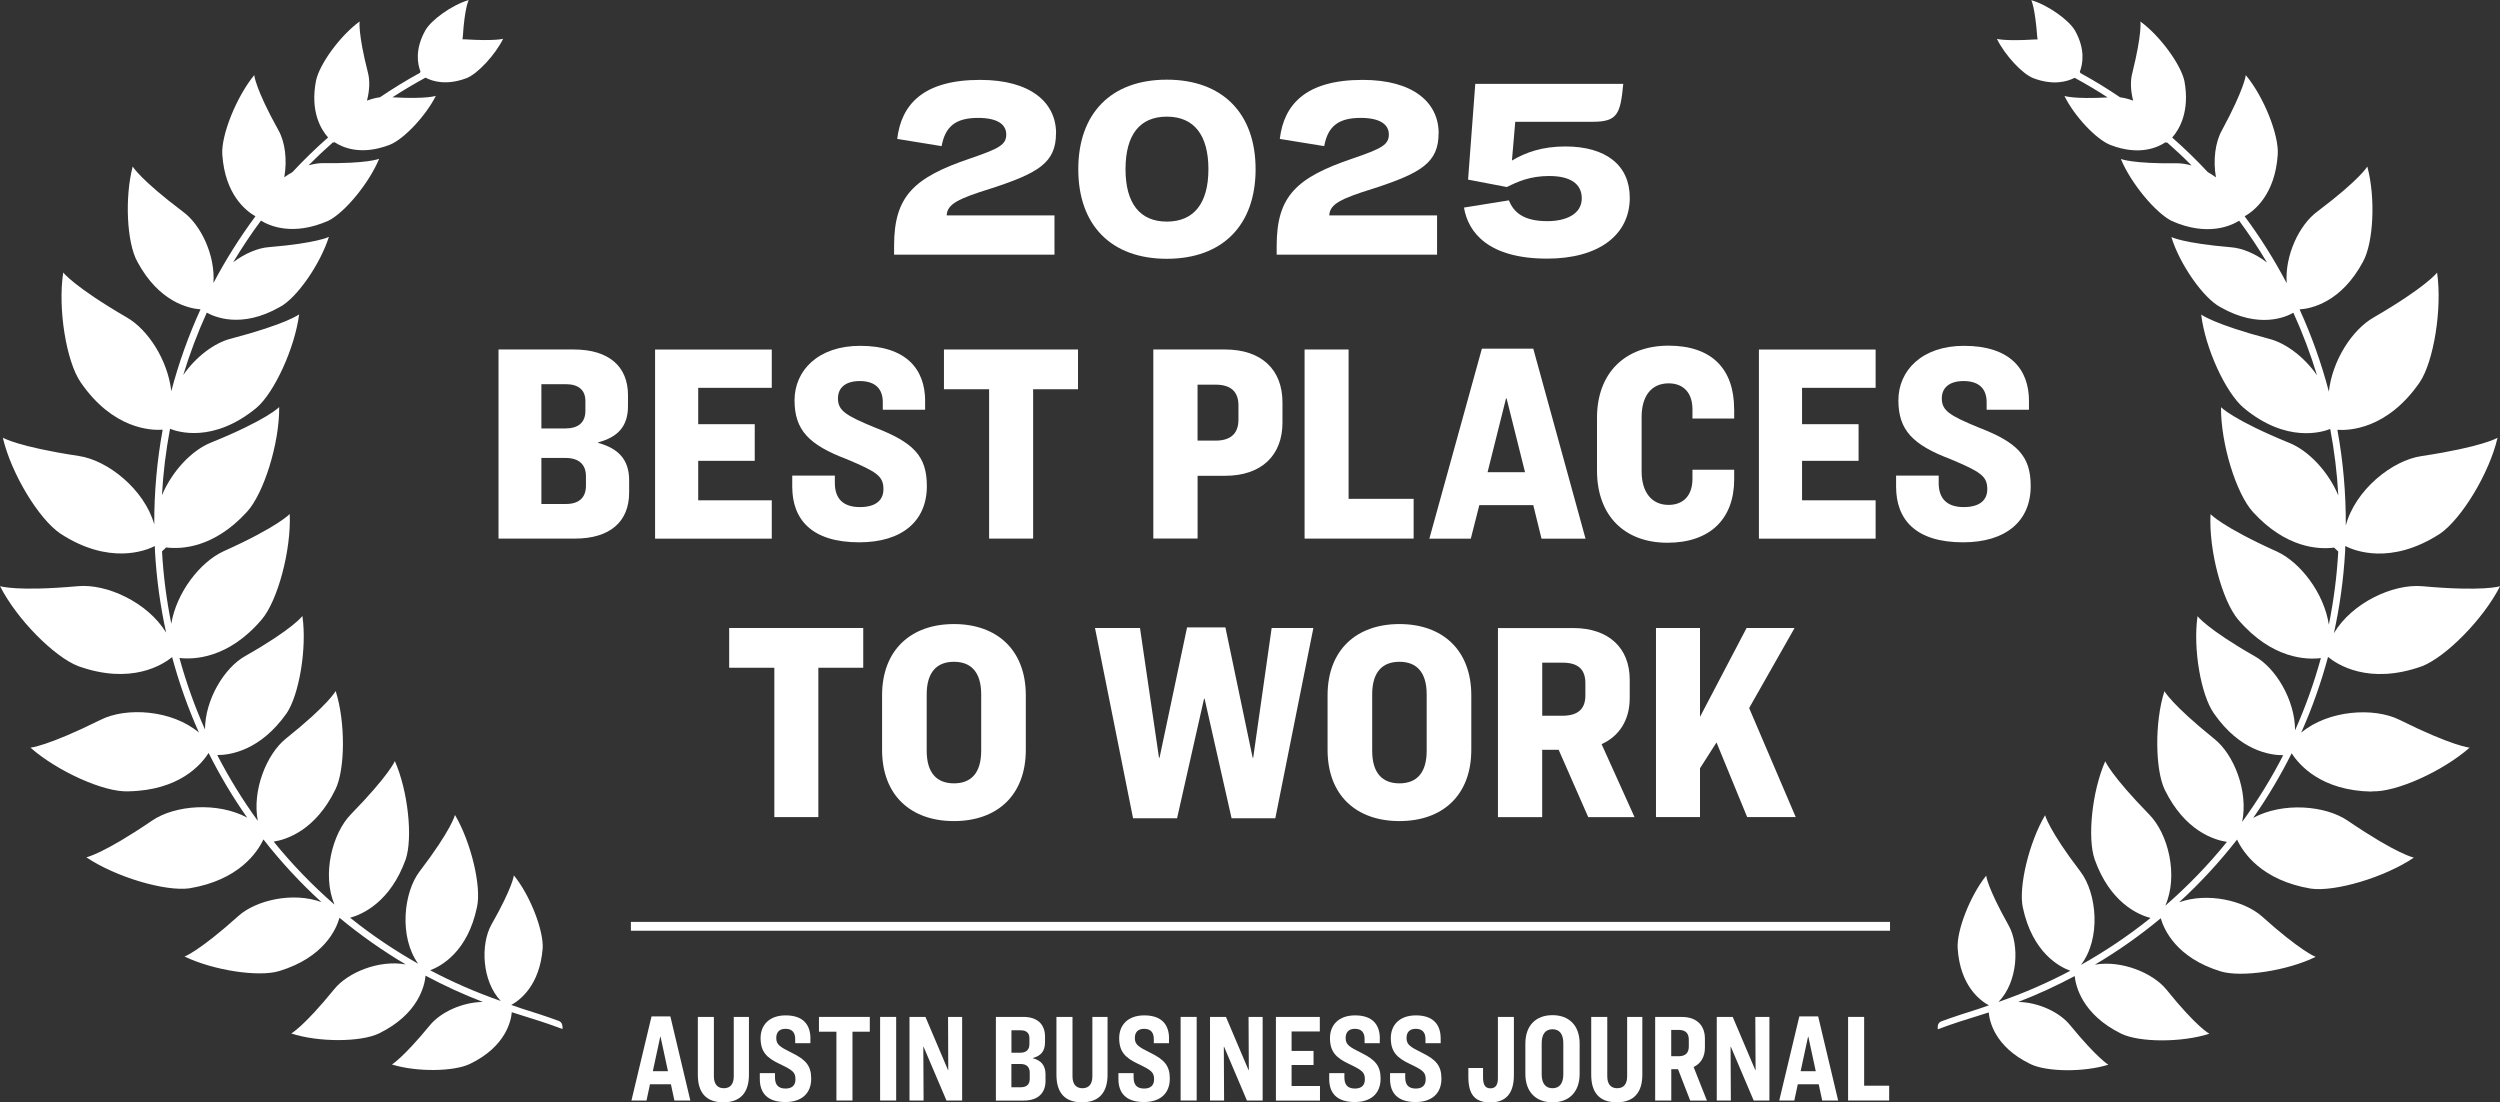 <?xml version="1.0" encoding="UTF-8"?>
<svg id="Layer_1" data-name="Layer 1" xmlns="http://www.w3.org/2000/svg" viewBox="0 0 457.81 201.88">
  <rect x="0" y="0" width="457.81" height="201.88" fill="#333333" stroke="none"/>
  <defs>
    <style>
      .cls-1 {
        fill: #fff;
      }
    </style>
  </defs>
  <rect class="cls-1" x="115.53" y="168.82" width="230.58" height="1.62"/>
  <path class="cls-1" d="M102.98,187.89c0-.42-.26-.8-.66-.94-2.43-.89-4.71-1.61-6.74-2.25-.67-.22-1.33-.45-1.96-.67,1.56-.85,5.23-3.54,5.76-10.39.17-3.24-2.27-9.65-5.28-13.34,0,0-.17,2.1-4.14,9.08-1.95,3.54-1.75,10.23,1.74,13.92-4.5-1.56-8.81-3.45-12.93-5.62,2.02-.75,6.88-3.38,8.58-11.58.85-3.75-1.08-11.86-4.03-16.86,0,0-.62,2.67-6.47,10.33-2.97,3.89-3.8,12.02-.27,16.91-4.41-2.48-8.57-5.3-12.46-8.42,2.36-.65,7.38-2.93,10.18-10.7,1.31-3.92.45-12.43-1.99-17.99,0,0-1.02,2.55-8.06,9.76-3.39,3.48-5.32,11-3,16.52-4.05-3.53-7.77-7.38-11.13-11.53,2.45-.39,7.67-2.11,11.29-9.53,1.82-3.63,1.87-12.43.06-18.05,0,0-1.25,2.44-9.14,8.74-3.5,2.82-6.19,9.45-5.12,15.04-2.77-3.81-5.25-7.84-7.42-12.05,2.45,0,7.91-.86,12.7-7.65,2.27-3.35,3.75-11.86,2.89-17.82,0,0-1.65,2.33-10.44,7.32-3.83,2.12-7.38,7.96-7.4,13.47-1.88-4.22-3.44-8.59-4.68-13.1,2.5.3,8.92.21,15.09-7.07,2.89-3.41,5.39-12.6,5.11-19.3,0,0-2.1,2.33-12.2,6.87-4.22,1.97-8.53,7.48-9.49,13.22-.87-4.32-1.45-8.74-1.7-13.24l.76-.72c2.77.35,8.74.12,14.8-6.52,3.07-3.35,5.96-12.54,5.9-19.19,0,0-2.16,2.33-12.54,6.53-3.47,1.4-7.07,5.19-8.93,9.62.22-4.12.73-8.18,1.48-12.17,1.36.56,7.93,2.7,15.86-3.86,3.24-2.78,6.98-10.9,7.78-17.09,0,0-2.27,1.76-12.43,4.43-3.08.76-6.47,3.33-8.79,6.67,1.19-3.91,2.63-7.72,4.31-11.42,1.38.78,6.35,2.99,13.39-1.04,3.12-1.65,7.38-7.83,8.97-12.83,0,0-2.16,1.14-10.9,1.87-2.1.14-4.52,1.18-6.63,2.78,1.57-2.62,3.26-5.17,5.09-7.63,1.51.94,5.81,2.9,12.33.03,3.01-1.48,7.49-6.92,9.31-11.35,0,0-2.1.91-10.27.79-.83,0-1.73.15-2.66.41,1.45-1.46,2.95-2.87,4.49-4.23.06.04.1.07.1.07.06-.02.12-.06.18-.08,1.38.93,4.81,2.52,10.09.48,2.61-1.02,6.64-5.34,8.46-8.97,0,0-1.65.63-7.95.27,1.96-1.27,3.98-2.47,6.05-3.6,1.32.7,3.86,1.47,7.52.09,2.04-.79,5.28-4.31,6.7-7.21,0,0-1.42.45-6.92.11-.17-.01-.35-.01-.53,0,.03-.19.06-.38.07-.56.34-5.34,1.08-6.64,1.08-6.64-3.12.91-6.92,3.69-7.95,5.56-1.93,3.45-1.44,6.13-.89,7.53l-.09.23c-2.53,1.39-4.97,2.89-7.32,4.48-.77.1-1.58.31-2.39.62.48-1.83.56-3.65.19-5.08-1.87-7.32-1.53-9.42-1.53-9.42-3.58,2.61-7.38,7.83-8,10.9-1.07,5.6.91,8.87,2.22,10.34-2.28,2.01-4.46,4.13-6.53,6.35-.51.28-1.01.61-1.49.95.56-3.17.15-6.47-1.07-8.62-4.26-7.66-4.43-10.1-4.43-10.1-3.29,4.03-6.07,11.01-5.85,14.53.48,7.36,4.34,10.35,6.07,11.33-2.87,3.87-5.44,7.95-7.69,12.21.35-5.12-2.33-10.72-5.65-13.1-7.83-5.9-9.14-8.23-9.14-8.23-1.48,5.68-1.08,13.96.85,17.43,3.98,7.42,9.43,8.57,11.57,8.73-2.2,4.82-3.99,9.83-5.35,14.98-.65-5.67-4.24-11.26-8.15-13.5-9.76-5.68-11.64-8.23-11.64-8.23-1.02,6.64.57,16.29,3.18,20.09,5.9,8.61,12.91,8.85,15.03,8.7-1.04,5.66-1.56,11.46-1.54,17.34-1.82-6.43-8.53-11.76-13.82-12.53-11.24-1.7-13.91-3.35-13.91-3.35,1.53,6.58,6.58,14.87,10.5,17.54,8.96,5.86,15.7,3.14,17.33,2.31.02.37.02.73.04,1.1.29,5.02.98,9.94,2.03,14.74-3.4-5.56-10.87-8.96-16.11-8.5-11.3,1.02-14.3,0-14.3,0,3.07,6.07,9.93,12.94,14.3,14.64,9.75,3.5,15.54-.29,17.21-1.65,1.28,4.76,2.93,9.38,4.91,13.82-4.94-4.16-13.27-4.7-17.97-2.35-9.82,4.88-12.88,5.11-12.88,5.11,4.88,4.31,13.51,8.23,17.94,8,9.29-.17,13.31-4.86,14.68-7.03,2.06,4.12,4.42,8.08,7.06,11.84-5.47-2.92-13.24-2.27-17.36.52-9.08,6.19-12.09,6.75-12.09,6.75,5.39,3.63,14.47,6.3,18.9,5.68,9.01-1.5,12.41-6.57,13.53-8.95,3.21,4.11,6.76,7.95,10.63,11.48-5.18-1.91-11.92-.39-15.19,2.52-7.27,6.53-9.88,7.44-9.88,7.44,5.28,2.55,13.57,3.8,17.31,2.67,8.28-2.5,10.5-7.77,11.06-9.76,3.79,3.14,7.84,6,12.13,8.54-4.88-.89-10.62,1.47-13.08,4.52-5.68,6.98-7.89,8.12-7.89,8.12,5.05,1.65,12.77,1.59,16.06,0,7.29-3.55,8.38-8.83,8.54-10.58,3.37,1.8,6.87,3.41,10.49,4.81-3.8.04-7.74,1.9-9.67,4.24-4.99,6.07-6.98,7.21-6.98,7.21,4.54,1.42,11.41,1.31,14.3-.11,6.67-3.22,7.54-8.04,7.65-9.46.51.16,1.02.31,1.55.49,2.36.73,4.99,1.55,7.74,2.59v-.54Z"/>
  <path class="cls-1" d="M434.31,144.91c4.43.23,13.05-3.69,17.94-8,0,0-3.07-.23-12.88-5.11-4.66-2.3-12.99-1.79-17.97,2.37,1.99-4.46,3.63-9.1,4.92-13.87,1.61,1.33,7.42,5.22,17.25,1.69,4.31-1.7,11.18-8.57,14.25-14.64,0,0-3.01,1.02-14.25,0-5.27-.47-12.84,2.98-16.18,8.61,1.06-4.83,1.76-9.79,2.05-14.85.02-.38.03-.75.04-1.12,1.53.79,8.28,3.64,17.38-2.28,3.86-2.67,8.97-10.95,10.5-17.54,0,0-2.67,1.65-13.91,3.35-5.39.77-12.16,6.21-13.88,12.72.03-5.95-.49-11.81-1.54-17.53,2.05.15,9.09-.03,15.08-8.7,2.55-3.8,4.14-13.45,3.18-20.09,0,0-1.87,2.55-11.64,8.23-3.92,2.24-7.55,7.87-8.18,13.56-1.36-5.18-3.16-10.21-5.36-15.05,2.11-.14,7.61-1.26,11.61-8.73,1.93-3.46,2.33-11.75.79-17.43,0,0-1.31,2.33-9.14,8.23-3.28,2.39-5.99,8-5.62,13.13-2.25-4.27-4.82-8.37-7.7-12.25,1.75-.99,5.58-3.99,6.06-11.32.23-3.52-2.5-10.5-5.85-14.53,0,0-.23,2.44-4.37,10.1-1.22,2.15-1.65,5.46-1.1,8.62-.48-.35-.98-.67-1.49-.96-2.06-2.21-4.23-4.32-6.52-6.33,1.29-1.47,3.27-4.74,2.24-10.35-.68-3.07-4.48-8.29-8.06-10.9,0,0,.34,2.1-1.48,9.42-.39,1.43-.32,3.24.15,5.07-.81-.3-1.62-.51-2.39-.61-2.34-1.58-4.76-3.07-7.27-4.44l-.1-.25c.54-1.41,1.04-4.09-.89-7.54-1.08-1.87-4.88-4.65-8-5.56,0,0,.68,1.31,1.08,6.64.01.18.04.37.07.56-.18,0-.36,0-.53,0-5.45.34-6.92-.11-6.92-.11,1.42,2.89,4.6,6.41,6.7,7.21,3.64,1.37,6.2.61,7.54-.08,2.07,1.13,4.09,2.32,6.04,3.59-6.22.35-7.91-.27-7.91-.27,1.76,3.63,5.79,7.95,8.4,8.97,5.31,2.06,8.74.43,10.11-.49.07.03.14.07.22.1,0,0,.03-.02.08-.06,1.54,1.36,3.04,2.76,4.48,4.22-.93-.27-1.84-.41-2.69-.41-8.17.11-10.27-.79-10.27-.79,1.82,4.43,6.36,9.88,9.31,11.35,6.51,2.89,10.84.9,12.35-.04,1.83,2.47,3.53,5.02,5.1,7.65-2.11-1.61-4.53-2.64-6.61-2.79-8.74-.74-10.9-1.87-10.9-1.87,1.53,4.99,5.85,11.18,8.97,12.83,7.09,4.05,12.04,1.8,13.37,1.03,1.69,3.71,3.14,7.54,4.33,11.46-2.33-3.36-5.75-5.94-8.84-6.7-10.1-2.67-12.37-4.43-12.37-4.43.74,6.19,4.48,14.3,7.78,17.09,7.86,6.55,14.46,4.42,15.85,3.86.75,3.99,1.26,8.06,1.48,12.17-1.87-4.43-5.48-8.22-8.99-9.62-10.27-4.2-12.49-6.53-12.49-6.53-.06,6.64,2.78,15.84,5.85,19.19,6.07,6.65,12.08,6.88,14.86,6.52l.76.72c-.25,4.55-.84,9.02-1.72,13.39-.89-5.79-5.21-11.39-9.47-13.37-10.1-4.54-12.2-6.87-12.2-6.87-.34,6.7,2.16,15.89,5.05,19.3,6.28,7.35,12.72,7.37,15.16,7.06-1.25,4.55-2.83,8.97-4.73,13.23,0-5.55-3.56-11.46-7.42-13.59-8.74-4.99-10.44-7.32-10.44-7.32-.85,5.96.62,14.47,3.01,17.82,4.73,6.82,10.23,7.65,12.68,7.65-2.19,4.27-4.71,8.35-7.52,12.21,1.17-5.63-1.52-12.36-5.09-15.2-7.83-6.3-9.14-8.74-9.14-8.74-1.82,5.62-1.7,14.42.06,18.05,3.67,7.51,8.98,9.18,11.38,9.55-3.4,4.21-7.18,8.11-11.28,11.68,2.43-5.53.53-13.17-2.94-16.69-7.04-7.21-8.06-9.76-8.06-9.76-2.44,5.56-3.29,14.08-1.93,17.99,2.8,7.87,7.91,10.1,10.22,10.72-3.97,3.19-8.23,6.06-12.74,8.59,3.73-4.87,2.92-13.15-.09-17.09-5.85-7.66-6.47-10.33-6.47-10.33-2.95,4.99-4.88,13.11-4.09,16.86,1.77,8.37,6.78,10.94,8.71,11.63-4.16,2.2-8.53,4.11-13.08,5.68-.02,0-.05.02-.08.03,3.6-3.69,3.87-10.51,1.84-14.05-3.92-6.98-4.09-9.08-4.09-9.08-2.95,3.69-5.45,10.1-5.22,13.34.45,6.89,4.17,9.58,5.72,10.41-.61.22-1.25.44-1.92.66-2.03.64-4.34,1.37-6.79,2.27-.39.14-.66.52-.66.94v.52c2.76-1.05,5.41-1.87,7.79-2.6.53-.18,1.04-.33,1.55-.49.11,1.42.97,6.24,7.65,9.46,2.89,1.42,9.71,1.53,14.25.11,0,0-1.99-1.14-6.98-7.21-1.87-2.36-5.76-4.22-9.52-4.28,3.57-1.38,7.02-2.97,10.34-4.74.18,1.78,1.33,7.02,8.54,10.56,3.29,1.59,11.01,1.65,16.12,0,0,0-2.27-1.14-7.89-8.12-2.49-3.03-8.2-5.38-13.07-4.53,4.27-2.53,8.3-5.37,12.06-8.5.57,2.01,2.8,7.24,11,9.74,3.8,1.14,12.15-.11,17.37-2.67,0,0-2.61-.91-9.88-7.44-3.31-2.9-9.97-4.41-15.13-2.55,3.86-3.53,7.4-7.38,10.61-11.48,1.11,2.38,4.5,7.47,13.54,8.98,4.37.62,13.45-2.04,18.84-5.68,0,0-3.01-.57-12.09-6.75-4.08-2.8-11.86-3.48-17.33-.53,2.63-3.76,4.98-7.71,7.04-11.83,1.39,2.17,5.43,6.85,14.66,7.02Z"/>
  <g>
    <path class="cls-1" d="M193.38,24.41c0,5.36-3.2,7.28-11.89,10.1-6.06,1.88-8.04,2.87-8.13,4.94h19.74v7.19h-29.37v-1.65c0-9.12,3.67-12.5,13.96-15.98,5.22-1.79,6.58-2.49,6.58-4.37s-1.64-3.05-5.17-3.05c-4.18,0-6.02,1.64-6.67,5.17l-8.13-1.32c.75-6.3,4.75-10.81,15.18-10.81,9.26,0,13.91,4.14,13.91,9.78Z"/>
    <path class="cls-1" d="M229.93,30.99c0,10.25-6.06,16.4-16.26,16.4s-16.21-6.16-16.21-16.4,6.02-16.4,16.21-16.4,16.26,6.16,16.26,16.4ZM206.11,30.99c0,6.25,2.63,9.59,7.57,9.59s7.61-3.34,7.61-9.59-2.63-9.63-7.61-9.63-7.57,3.34-7.57,9.63Z"/>
    <path class="cls-1" d="M263.44,24.41c0,5.36-3.2,7.28-11.89,10.1-6.06,1.88-8.04,2.87-8.13,4.94h19.74v7.19h-29.37v-1.65c0-9.12,3.67-12.5,13.96-15.98,5.22-1.79,6.58-2.49,6.58-4.37s-1.65-3.05-5.17-3.05c-4.18,0-6.02,1.64-6.67,5.17l-8.13-1.32c.75-6.3,4.75-10.81,15.18-10.81,9.26,0,13.91,4.14,13.91,9.78Z"/>
    <path class="cls-1" d="M297.26,15.34c-.52,5.5-1.03,6.96-5.59,6.96h-14.19l-.61,7.1c2.54-1.5,5.55-2.58,9.78-2.58,7.43,0,11.8,3.43,11.8,9.4,0,6.81-5.69,11.14-15.13,11.14-10.76,0-14.47-4.79-15.23-9.35l8.22-1.32c.85,2.11,2.59,3.81,7.05,3.81,3.38,0,6.3-1.27,6.3-4.18,0-2.68-2.12-4.09-5.97-4.09-3.48,0-5.78,1.03-7.75,2.02l-7.1-1.36,1.32-17.53h27.12Z"/>
    <path class="cls-1" d="M105.07,64c6.45,0,9.93,3.12,9.93,8.37v1.98c0,3.85-1.98,5.72-5.46,6.66v.1c3.69.99,5.67,3.07,5.67,6.81v2.29c0,5.3-3.48,8.42-9.93,8.42h-13.99v-34.63h13.78ZM99.14,78.46h4.37c2.39,0,3.69-1.09,3.69-3.22v-1.82c0-1.98-1.25-3.07-3.59-3.07h-4.47v8.11ZM99.14,92.29h4.52c2.39,0,3.64-1.2,3.64-3.33v-1.77c0-2.13-1.3-3.33-3.74-3.33h-4.42v8.42Z"/>
    <path class="cls-1" d="M141.33,64v7.02h-13.47v6.66h10.35v6.71h-10.35v7.23h13.47v7.02h-21.37v-34.63h21.37Z"/>
    <path class="cls-1" d="M169.41,73.47v1.56h-7.75v-1.4c0-2.24-1.2-3.85-4.21-3.85-2.71,0-4,1.3-4,3.17,0,2.24,1.4,3.12,6.66,5.3,7.18,2.76,9.62,5.25,9.62,10.76,0,6.45-4.58,10.3-12.38,10.3-8.74,0-12.27-4.21-12.27-10.19v-2.03h7.8v1.35c0,2.81,1.46,4.42,4.58,4.42,2.91,0,4.32-1.25,4.32-3.28,0-2.39-1.2-3.17-6.76-5.51-6.86-2.6-9.52-5.3-9.52-10.76s4.32-9.98,12.01-9.98c8.32,0,11.91,4.16,11.91,10.14Z"/>
    <path class="cls-1" d="M197.41,64v7.28h-8.22v27.35h-8.06v-27.35h-8.27v-7.28h24.54Z"/>
    <path class="cls-1" d="M224.35,64c6.66,0,10.5,3.69,10.5,9.67v3.74c0,5.98-3.85,9.72-10.5,9.72h-5.04v11.49h-8.11v-34.63h13.16ZM219.3,80.69h3.28c2.91,0,4.21-1.4,4.21-3.85v-2.6c0-2.44-1.3-3.8-4.21-3.8h-3.28v10.24Z"/>
    <path class="cls-1" d="M246.96,64v27.35h11.91v7.28h-19.97v-34.63h8.06Z"/>
    <path class="cls-1" d="M280.78,92.5h-9.88l-1.56,6.14h-7.59l9.62-34.79h9.41l9.57,34.79h-8.06l-1.51-6.14ZM272.41,86.47h6.86l-3.38-13.52h-.1l-3.38,13.52Z"/>
    <path class="cls-1" d="M317.57,74.87v1.77h-7.64v-1.66c0-3.07-1.66-4.78-4.37-4.78-3.12,0-4.94,2.29-4.94,6.14v9.98c0,3.8,1.82,6.14,4.94,6.14,2.7,0,4.37-1.72,4.37-4.78v-1.66h7.64v1.77c0,7.18-4.37,11.6-12.22,11.6s-12.9-4.94-12.9-13.21v-9.67c0-8.27,5.2-13.21,13.1-13.21s12.01,4.26,12.01,11.6Z"/>
    <path class="cls-1" d="M343.47,64v7.02h-13.47v6.66h10.35v6.71h-10.35v7.23h13.47v7.02h-21.37v-34.63h21.37Z"/>
    <path class="cls-1" d="M371.55,73.47v1.56h-7.75v-1.4c0-2.24-1.2-3.85-4.21-3.85-2.71,0-4,1.3-4,3.17,0,2.24,1.4,3.12,6.66,5.3,7.18,2.76,9.62,5.25,9.62,10.76,0,6.45-4.58,10.3-12.38,10.3-8.74,0-12.27-4.21-12.27-10.19v-2.03h7.8v1.35c0,2.81,1.46,4.42,4.58,4.42,2.91,0,4.32-1.25,4.32-3.28,0-2.39-1.2-3.17-6.76-5.51-6.86-2.6-9.52-5.3-9.52-10.76s4.32-9.98,12.01-9.98c8.32,0,11.91,4.16,11.91,10.14Z"/>
    <path class="cls-1" d="M158.08,115v7.28h-8.22v27.35h-8.06v-27.35h-8.27v-7.28h24.54Z"/>
    <path class="cls-1" d="M187.85,127.33v9.98c0,8.32-5.25,13.05-13.16,13.05s-13.16-4.73-13.16-13.05v-9.98c0-8.32,5.3-13.05,13.16-13.05s13.16,4.73,13.16,13.05ZM169.7,127.17v10.3c0,4.11,1.87,5.98,4.99,5.98s4.99-1.87,4.99-5.98v-10.3c0-4.11-1.87-5.98-4.99-5.98s-4.99,1.87-4.99,5.98Z"/>
    <path class="cls-1" d="M208.76,115l3.48,23.76h.1l5.04-23.87h7.02l4.99,23.87h.1l3.38-23.76h7.64l-6.97,34.84h-8.01l-4.94-21.89h-.1l-4.94,21.89h-8.06l-6.97-34.84h8.22Z"/>
    <path class="cls-1" d="M269.43,127.33v9.98c0,8.32-5.25,13.05-13.16,13.05s-13.16-4.73-13.16-13.05v-9.98c0-8.32,5.3-13.05,13.16-13.05s13.16,4.73,13.16,13.05ZM251.28,127.17v10.3c0,4.11,1.87,5.98,4.99,5.98s4.99-1.87,4.99-5.98v-10.3c0-4.11-1.87-5.98-4.99-5.98s-4.99,1.87-4.99,5.98Z"/>
    <path class="cls-1" d="M282.42,149.64h-8.11v-34.63h13.78c6.5,0,10.35,3.64,10.35,9.46v3.38c0,4-1.92,6.97-5.15,8.42l6.03,13.36h-8.48l-5.41-12.32h-3.02v12.32ZM282.42,131.07h3.69c2.96,0,4.21-1.35,4.21-3.69v-2.29c0-2.39-1.2-3.74-4.16-3.74h-3.74v9.72Z"/>
    <path class="cls-1" d="M314.33,135.96l-3.02,4.73v8.94h-8.06v-34.63h8.06v16.28l8.53-16.28h8.79l-8.32,14.66c2.7,6.34,8.53,19.97,8.53,19.97h-8.89l-5.62-13.68Z"/>
  </g>
  <g>
    <path class="cls-1" d="M122.85,198.55h-3.82l-.64,2.99h-2.76l3.68-15.41h3.45l3.66,15.41h-2.92l-.64-2.99ZM119.56,196.16h2.76l-1.36-6.32h-.05l-1.36,6.32Z"/>
    <path class="cls-1" d="M130.73,186.22v10.88c0,1.4.62,2.18,1.82,2.18s1.82-.78,1.82-2.18v-10.88h2.78v10.6c0,3.17-1.49,5.04-4.69,5.04s-4.67-1.82-4.67-5.04v-10.6h2.94Z"/>
    <path class="cls-1" d="M148.4,190.18v.85h-2.78v-.74c0-1.1-.46-1.89-1.77-1.89-1.15,0-1.7.64-1.7,1.68,0,1.24.67,1.63,2.9,2.74,2.51,1.24,3.5,2.35,3.5,4.71,0,2.67-1.72,4.28-4.74,4.28-3.31,0-4.67-1.68-4.67-4.21v-1.08h2.78v.8c0,1.33.6,2.02,1.93,2.02,1.2,0,1.82-.6,1.82-1.68,0-1.31-.48-1.68-2.99-2.87-2.25-1.08-3.4-2.16-3.4-4.69,0-2.39,1.59-4.16,4.6-4.16,3.2,0,4.53,1.72,4.53,4.23Z"/>
    <path class="cls-1" d="M159.28,186.22v2.71h-3.17v12.6h-2.94v-12.6h-3.2v-2.71h9.31Z"/>
    <path class="cls-1" d="M164.11,186.22v15.31h-2.94v-15.31h2.94Z"/>
    <path class="cls-1" d="M169.47,186.22l4.14,9.75h.04l-.04-9.75h2.58v15.31h-2.87l-4.19-9.84h-.05l.05,9.84h-2.58v-15.31h2.92Z"/>
    <path class="cls-1" d="M187.39,186.22c2.51,0,3.98,1.29,3.98,3.61v.99c0,1.75-.8,2.53-2.21,2.92v.05c1.45.39,2.3,1.27,2.3,2.97v1.17c0,2.32-1.47,3.61-3.98,3.61h-5.11v-15.31h5.01ZM185.22,192.78h1.61c1.08,0,1.68-.53,1.68-1.56v-1.1c0-.94-.53-1.45-1.61-1.45h-1.68v4.12ZM185.22,199.1h1.72c1.1,0,1.63-.55,1.63-1.54v-1.13c0-1.03-.58-1.59-1.7-1.59h-1.66v4.25Z"/>
    <path class="cls-1" d="M196.4,186.22v10.88c0,1.4.62,2.18,1.82,2.18s1.82-.78,1.82-2.18v-10.88h2.78v10.6c0,3.17-1.5,5.04-4.69,5.04s-4.67-1.82-4.67-5.04v-10.6h2.94Z"/>
    <path class="cls-1" d="M214.07,190.18v.85h-2.78v-.74c0-1.1-.46-1.89-1.77-1.89-1.15,0-1.7.64-1.7,1.68,0,1.24.67,1.63,2.9,2.74,2.51,1.24,3.5,2.35,3.5,4.71,0,2.67-1.72,4.28-4.74,4.28-3.31,0-4.67-1.68-4.67-4.21v-1.08h2.78v.8c0,1.33.6,2.02,1.93,2.02,1.2,0,1.82-.6,1.82-1.68,0-1.31-.48-1.68-2.99-2.87-2.25-1.08-3.4-2.16-3.4-4.69,0-2.39,1.59-4.16,4.6-4.16,3.2,0,4.53,1.72,4.53,4.23Z"/>
    <path class="cls-1" d="M219.14,186.22v15.31h-2.94v-15.31h2.94Z"/>
    <path class="cls-1" d="M224.5,186.22l4.14,9.75h.05l-.05-9.75h2.58v15.31h-2.88l-4.18-9.84h-.05l.05,9.84h-2.58v-15.31h2.92Z"/>
    <path class="cls-1" d="M241.69,186.22v2.67h-5.17v3.56h4.02v2.58h-4.02v3.84h5.2v2.67h-8.07v-15.31h8.05Z"/>
    <path class="cls-1" d="M252.67,190.18v.85h-2.78v-.74c0-1.1-.46-1.89-1.77-1.89-1.15,0-1.7.64-1.7,1.68,0,1.24.67,1.63,2.9,2.74,2.51,1.24,3.5,2.35,3.5,4.71,0,2.67-1.72,4.28-4.74,4.28-3.31,0-4.67-1.68-4.67-4.21v-1.08h2.78v.8c0,1.33.6,2.02,1.93,2.02,1.2,0,1.82-.6,1.82-1.68,0-1.31-.48-1.68-2.99-2.87-2.25-1.08-3.4-2.16-3.4-4.69,0-2.39,1.59-4.16,4.6-4.16,3.2,0,4.53,1.72,4.53,4.23Z"/>
    <path class="cls-1" d="M263.82,190.18v.85h-2.78v-.74c0-1.1-.46-1.89-1.77-1.89-1.15,0-1.7.64-1.7,1.68,0,1.24.67,1.63,2.9,2.74,2.51,1.24,3.49,2.35,3.49,4.71,0,2.67-1.72,4.28-4.74,4.28-3.31,0-4.67-1.68-4.67-4.21v-1.08h2.78v.8c0,1.33.6,2.02,1.93,2.02,1.2,0,1.82-.6,1.82-1.68,0-1.31-.48-1.68-2.99-2.87-2.25-1.08-3.4-2.16-3.4-4.69,0-2.39,1.59-4.16,4.6-4.16,3.2,0,4.53,1.72,4.53,4.23Z"/>
    <path class="cls-1" d="M277.23,186.22v10.67c0,3.27-1.4,4.99-4.32,4.99s-4.02-1.54-4.02-4.74v-1.56h2.69v1.7c0,1.38.39,2.02,1.36,2.02s1.36-.69,1.36-1.79v-11.29h2.94Z"/>
    <path class="cls-1" d="M289.27,191.12v5.52c0,3.38-1.98,5.22-4.97,5.22s-4.97-1.84-4.97-5.22v-5.52c0-3.38,1.98-5.22,4.97-5.22s4.97,1.84,4.97,5.22ZM282.32,191.03v5.7c0,1.68.71,2.55,1.98,2.55s1.98-.87,1.98-2.55v-5.7c0-1.68-.71-2.55-1.98-2.55s-1.98.87-1.98,2.55Z"/>
    <path class="cls-1" d="M294.33,186.22v10.88c0,1.4.62,2.18,1.82,2.18s1.82-.78,1.82-2.18v-10.88h2.78v10.6c0,3.17-1.49,5.04-4.69,5.04s-4.67-1.82-4.67-5.04v-10.6h2.94Z"/>
    <path class="cls-1" d="M306.04,201.54h-2.94v-15.31h4.92c2.69,0,4.19,1.56,4.19,3.96v1.68c0,1.66-.74,2.9-2.07,3.52l2.44,6.16h-3.06l-2.23-5.75h-1.24v5.75ZM306.04,193.42h1.38c1.29,0,1.84-.67,1.84-1.77v-1.26c0-1.13-.55-1.79-1.84-1.79h-1.38v4.83Z"/>
    <path class="cls-1" d="M317.3,186.22l4.14,9.75h.05l-.05-9.75h2.58v15.31h-2.88l-4.18-9.84h-.05l.05,9.84h-2.58v-15.31h2.92Z"/>
    <path class="cls-1" d="M333.04,198.55h-3.82l-.64,2.99h-2.76l3.68-15.41h3.45l3.66,15.41h-2.92l-.64-2.99ZM329.75,196.16h2.76l-1.36-6.32h-.05l-1.36,6.32Z"/>
    <path class="cls-1" d="M341.37,186.22v12.6h4.58v2.71h-7.52v-15.31h2.94Z"/>
  </g>
</svg>